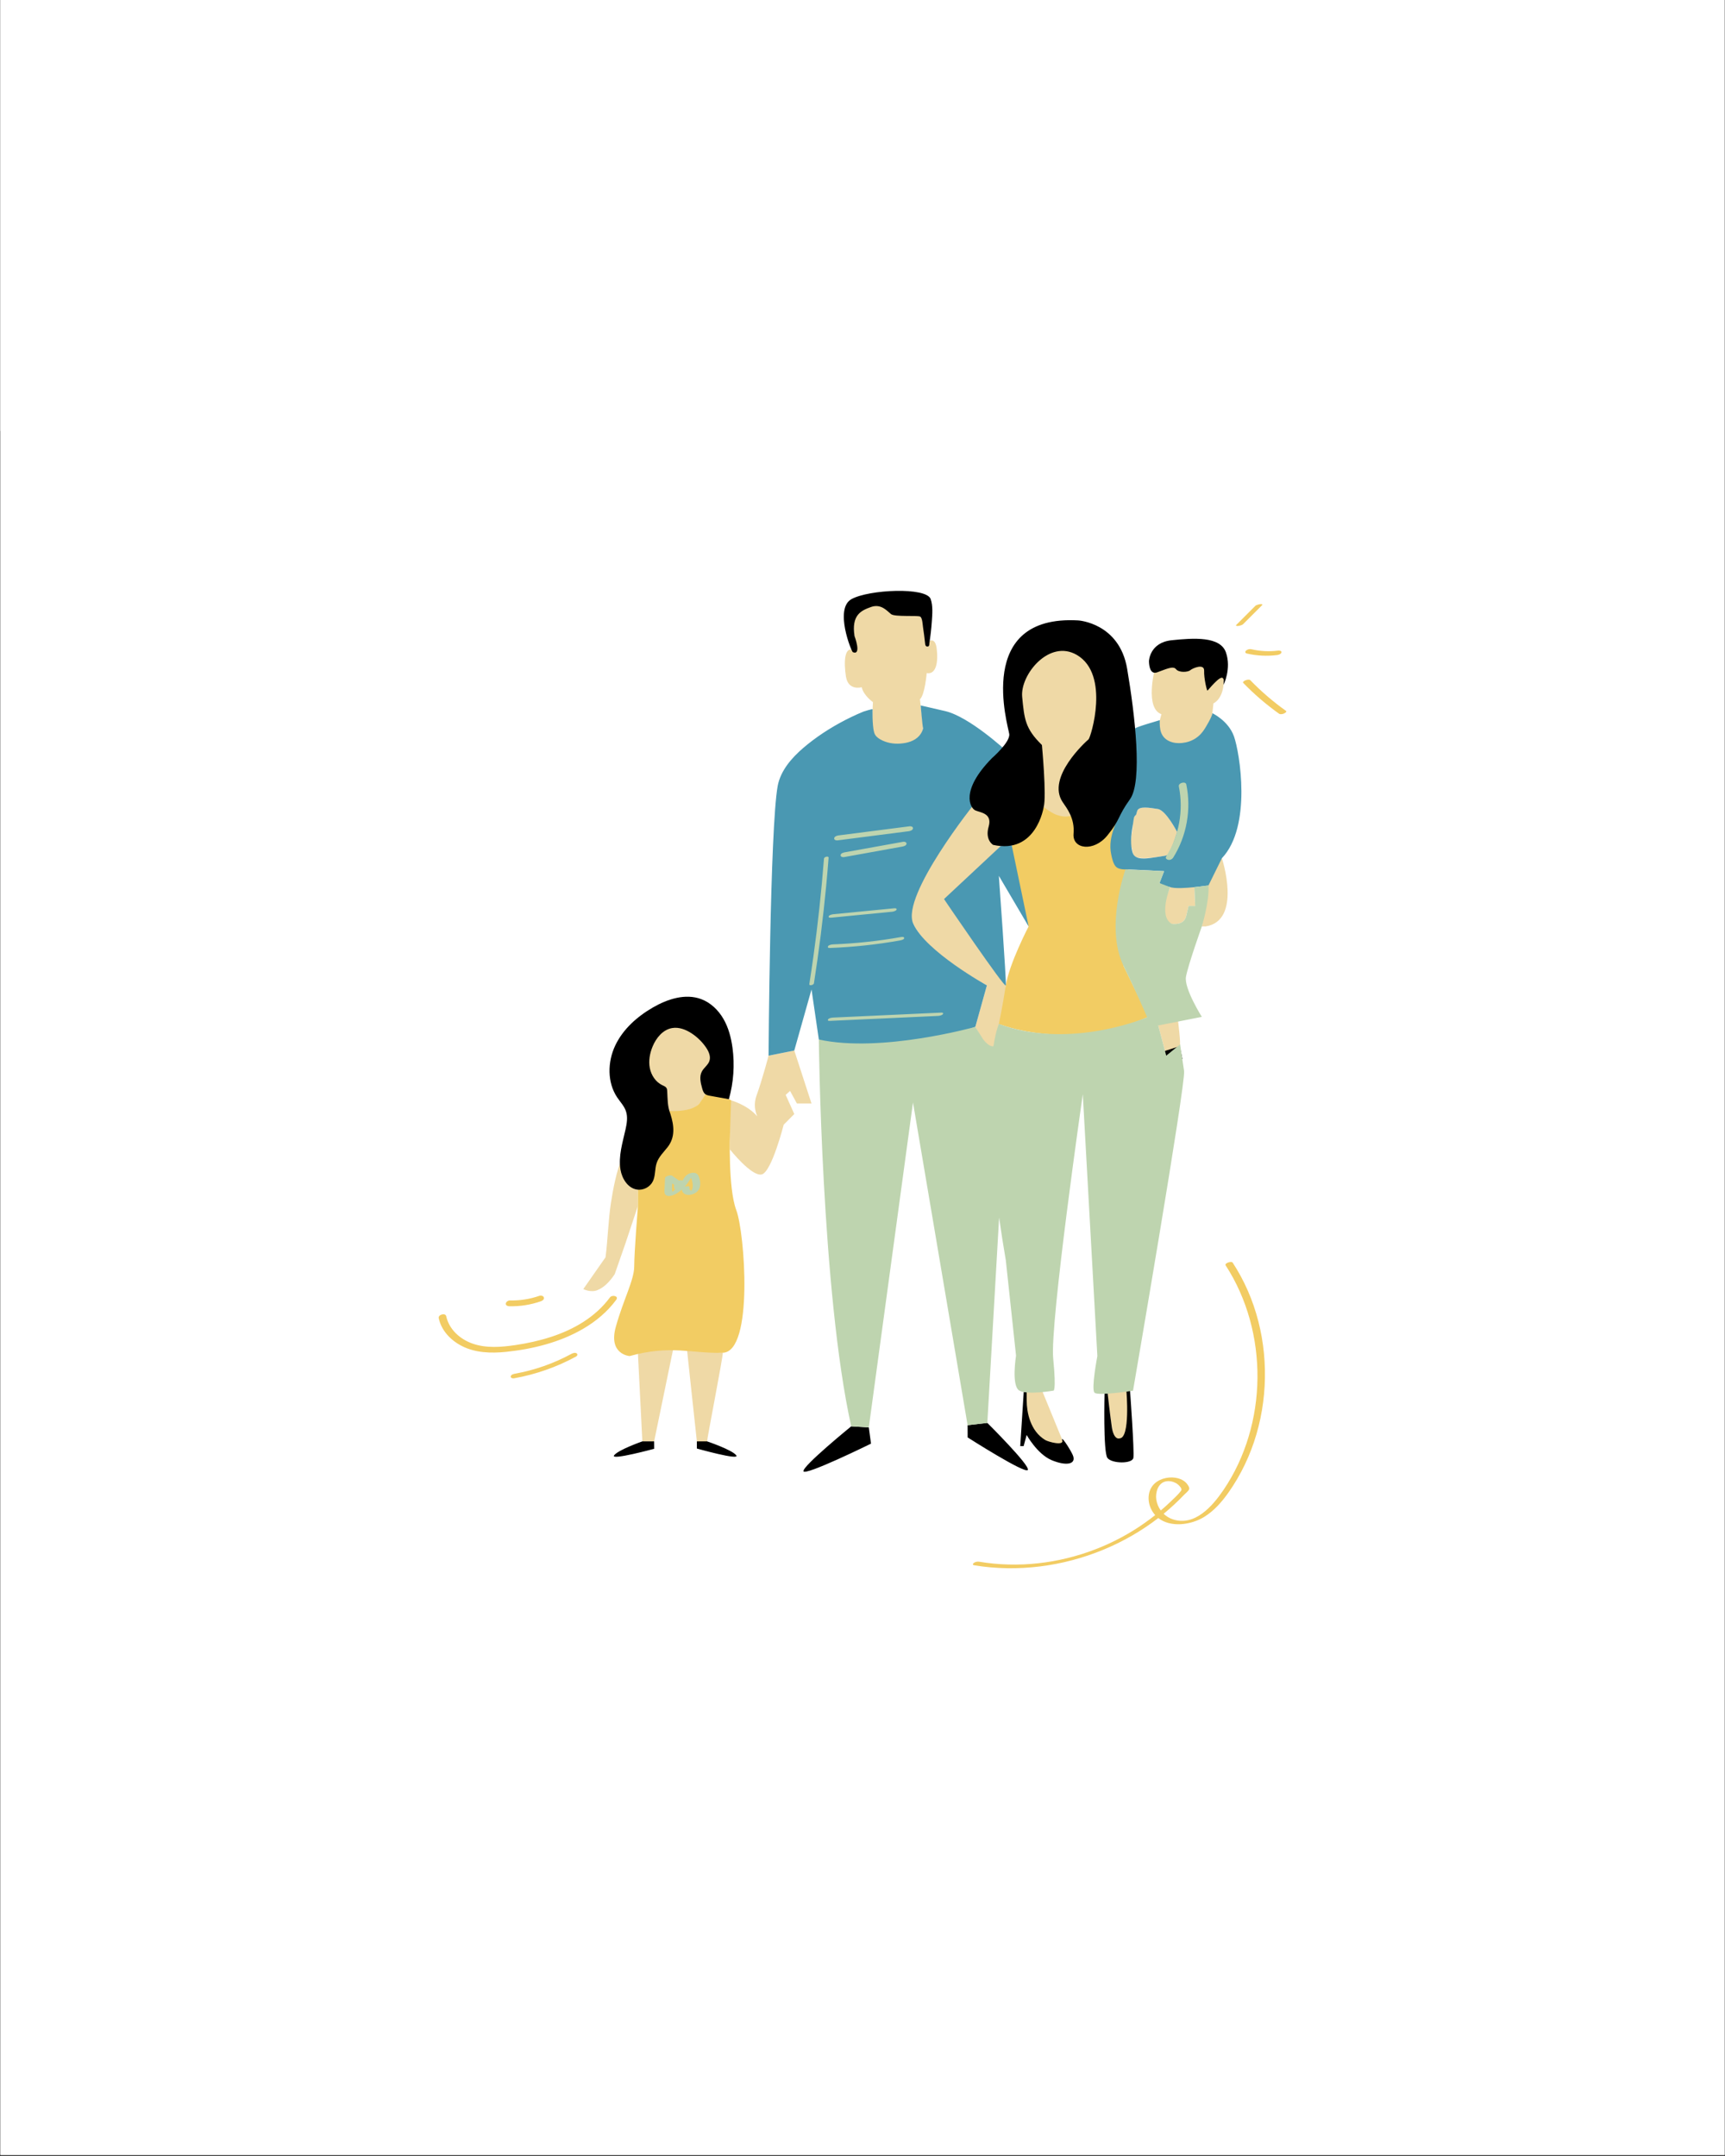 <svg version="1.0" preserveAspectRatio="xMidYMid meet" height="1350" viewBox="0 0 810 1012.5" zoomAndPan="magnify" width="1080" xmlns:xlink="http://www.w3.org/1999/xlink" xmlns="http://www.w3.org/2000/svg"><rect x="0" y="0" width="810" height="1012.5" fill="#333333" stroke="none"/><defs><clipPath id="e0b35746cf"><path clip-rule="nonzero" d="M 0.199 0 L 809.801 0 L 809.801 1012 L 0.199 1012 Z M 0.199 0"></path></clipPath><clipPath id="867803412d"><path clip-rule="nonzero" d="M 0.199 0 L 158.016 0 L 158.016 202.398 L 0.199 202.398 Z M 0.199 0"></path></clipPath><clipPath id="e11b3bd58a"><path clip-rule="nonzero" d="M 205.984 283.531 L 604.012 283.531 L 604.012 736.484 L 205.984 736.484 Z M 205.984 283.531"></path></clipPath></defs><g clip-path="url(#e0b35746cf)"><path fill-rule="nonzero" fill-opacity="1" d="M 0.199 0 L 809.801 0 L 809.801 1012 L 0.199 1012 Z M 0.199 0" fill="#ffffff"></path><path fill-rule="nonzero" fill-opacity="1" d="M 0.199 0 L 809.801 0 L 809.801 1012 L 0.199 1012 Z M 0.199 0" fill="#ffffff"></path></g><g clip-path="url(#867803412d)"><path fill-rule="nonzero" fill-opacity="1" d="M -84.867 -40.48 L 158.016 -40.48 L 158.016 202.398 L -84.867 202.398 Z M -84.867 -40.48" fill="#ffffff"></path></g><path fill-rule="nonzero" fill-opacity="1" d="M 543.664 480.867 L 547.625 495.762 C 547.625 495.762 553.359 491.973 553.973 491.309 C 554.59 490.652 553.133 479.137 553.133 479.137 Z M 549.461 416.633 L 548.922 418.062 C 548.922 418.062 541.801 433.645 550.211 433.84 C 550.211 433.84 555.887 434.922 557 430.199 C 558.113 425.473 558.113 425.473 558.113 425.473 L 561.215 425.609 L 560.836 416.633 Z M 524.012 676.648 C 526.133 678.059 529.43 675.941 529.43 672.645 C 529.43 669.344 529.43 653.09 529.43 653.09 L 520.004 653.09 C 520.004 653.09 521.891 675.234 524.012 676.648 Z M 482.082 653.09 L 482.09 654.875 C 482.09 654.875 480.66 667.34 482.648 670.832 C 487.426 679.191 500.141 679.445 500.141 679.445 L 489.332 653.09 Z M 573.758 403.031 C 573.758 403.031 565.43 412.809 566.477 416.633 C 567.52 420.453 564.34 435.074 564.34 435.074 L 566.074 435.074 C 583.449 432.445 573.758 403.031 573.758 403.031 Z M 549.738 401.559 C 550.406 401.781 551.215 397.18 551.711 393.828 C 552.328 392.039 552.707 390.672 552.707 390.672 C 552.707 390.672 547.52 380.52 543.688 379.93 C 539.852 379.34 534.711 378.375 533.984 380.875 C 533.984 380.875 533.77 381.57 533.457 382.688 C 532.844 383.035 532.445 383.508 532.363 384.16 C 532.363 384.16 531.984 386.688 531.707 389.859 C 531.062 393.164 530.688 396.484 531.336 398.07 C 531.391 398.211 531.477 398.344 531.57 398.473 C 531.703 399.785 531.949 400.879 532.363 401.559 C 534.449 405.035 548.695 401.215 549.738 401.559 Z M 569.793 330.312 C 569.793 330.312 574.953 328.227 574.625 318.523 C 574.625 318.523 572.348 314.262 570.227 319.801 C 568.109 325.34 565.984 320.434 566.516 317.57 C 567.047 314.707 565.809 311.27 565.809 311.27 C 565.809 311.27 561.535 312.613 558.18 312.223 C 558.18 312.223 556.449 316.23 553.27 312.988 C 550.094 309.738 542.148 314.707 542.148 314.707 C 542.148 314.707 537.574 332.641 545.367 335.406 L 544.613 338.203 C 544.613 338.203 535.805 350.477 545.688 351.113 C 554.766 351.703 559.418 348.234 559.418 348.234 C 559.418 348.234 565.703 349.402 566.938 347.871 C 568.172 346.348 569.793 330.312 569.793 330.312 Z M 494.938 305.457 C 494.938 305.457 479.918 306.699 479.344 322.777 C 478.496 346.555 488.004 348.488 489.246 349.863 C 489.246 349.863 489.012 376.5 486.543 380.703 C 486.543 380.703 497.906 384.402 499.883 384.156 C 501.863 383.906 507.309 382.668 507.062 379.945 C 506.816 377.227 500.625 375.246 500.879 372.027 C 501.125 368.812 513.012 347.676 513.762 344.453 C 514.5 341.234 515.207 325.855 515.207 325.855 C 515.207 325.855 514.734 302.734 494.938 305.457 Z M 472.297 394.5 C 472.297 394.5 469.156 394.242 467.324 393.453 C 465.496 392.672 468.633 386.395 468.109 380.902 C 467.59 375.41 458.961 376.719 457.914 376.98 C 456.867 377.242 433.852 406.27 427.84 423.793 C 421.82 441.309 463.406 462.754 463.406 462.754 L 457.98 482.238 L 464.781 494.246 C 468.074 494.246 472.395 468.773 472.297 462.754 C 472.195 456.57 444.344 423.465 443.27 422.223 C 454.773 415.941 472.297 394.5 472.297 394.5 Z M 433.453 340.906 L 431.973 328.395 C 434.309 326.277 435.148 316.098 435.148 316.098 C 439.605 316.945 440.664 310.797 439.816 304.434 C 438.969 298.074 435.148 301.891 435.148 301.891 C 435.148 301.891 434.309 298.289 433.453 292.777 C 432.605 287.266 429.004 288.531 422.43 288.957 C 415.855 289.379 417.551 282.379 407.586 283.867 C 397.621 285.352 401.754 301.266 401.863 301.891 C 402.363 304.73 401.141 305.438 401.141 305.438 C 396.449 302.992 396.156 310.906 397.23 317.746 C 398.305 324.582 404.645 322.734 404.645 322.734 C 405.449 326.617 409.906 329.73 409.906 329.73 C 409.906 329.73 409.492 336.238 409.492 342.18 C 409.492 348.117 417.129 349.812 417.129 349.812 C 434.309 350.66 433.453 340.906 433.453 340.906 Z M 327.223 676.898 C 327.223 676.898 332.035 678.438 332.035 676.898 C 332.035 675.359 339.41 637.852 339.41 635.285 C 339.41 635.285 328.184 634.488 322.418 632.16 C 322.418 632.16 326.586 671.383 327.223 676.898 Z M 301.625 676.898 L 307.16 676.898 L 316.387 632.16 C 316.387 632.16 301.406 634 299.559 635.844 Z M 299.559 550.402 C 296.73 549.422 295.07 544.539 292.16 543.953 C 289.629 548.863 287.695 559.441 286.871 564.906 C 285.59 573.402 285.43 581.957 284.34 590.445 L 273.895 605.383 C 273.895 605.383 277.355 607.16 280.516 605.883 C 283.676 604.605 286.324 601.859 288.645 598.383 L 293.605 584.152 L 299.559 566.285 C 299.559 566.285 299.559 550.402 299.559 550.402 Z M 360.898 495.762 C 360.898 495.762 358.035 506.723 355.238 514.5 C 353.836 518.387 354.535 521.809 355.586 524.262 C 350.684 518.559 342.645 516.559 342.645 516.559 L 342.789 539.855 C 342.789 539.855 353.059 552.77 357.723 551.523 C 362.391 550.277 367.992 528.188 367.992 528.188 L 372.969 523.172 L 368.926 514.188 L 370.98 512.32 L 374.211 518.234 L 381.059 518.234 L 372.969 493.34 Z M 314.609 522.59 L 311.742 515.812 L 312.527 511.375 C 307.754 510.766 303.922 500.68 303.922 500.68 C 301.832 483.469 313.57 481.902 313.57 481.902 C 324.785 480.859 328.176 489.469 331.043 488.422 C 333.914 487.379 333.914 498.855 333.914 498.855 C 333.914 498.855 328.957 502.766 328.957 506.684 C 328.957 510.594 331.305 513.984 331.305 513.984 C 324.266 526.508 314.609 522.59 314.609 522.59" fill="#efd9a6"></path><g clip-path="url(#e11b3bd58a)"><path fill-rule="nonzero" fill-opacity="1" d="M 331.281 513.047 C 331.281 513.047 331.332 513.059 331.43 513.082 C 331.375 513.016 331.281 513.047 331.281 513.047 Z M 342.789 532.008 C 342.789 532.008 343.289 517.613 343.289 516.809 C 343.289 516.062 332.781 513.422 331.43 513.082 C 331.559 513.254 331.402 514.102 328.531 517.988 C 324.547 523.367 310.398 521.453 310.398 521.453 C 302.781 519.734 299.559 528.188 299.559 528.188 L 299.559 566.285 C 299.559 566.285 297.805 588.172 297.805 594.664 C 297.805 601.148 292.758 610.164 289.152 623.141 C 285.547 636.113 295.641 636.836 295.641 636.836 C 315.105 631.43 324.836 635.754 339.41 635.285 C 353.977 634.816 349.707 578.801 345.746 568.348 C 341.777 557.895 342.789 532.008 342.789 532.008 Z M 603.855 333.848 C 597.84 329.559 592.223 324.73 587.082 319.422 C 586.324 318.637 583.012 319.91 583.801 320.73 C 588.941 326.035 594.559 330.863 600.574 335.156 C 601.211 335.605 602.215 335.367 602.875 335.102 C 603.145 334.992 604.469 334.285 603.855 333.848 Z M 286.406 609.297 C 279.59 618.52 269.453 624.367 258.684 627.855 C 253.277 629.602 247.699 630.84 242.078 631.668 C 235.438 632.641 228.352 633.25 221.887 630.98 C 216.02 628.918 210.871 624.348 209.52 618.109 C 209.16 616.422 205.645 617.336 206.012 619.047 C 207.273 624.898 211.625 629.414 216.828 632.094 C 223.184 635.359 230.645 635.578 237.621 634.863 C 250.066 633.574 262.879 630.406 273.762 624.066 C 279.801 620.555 285.199 616.039 289.367 610.398 C 290.703 608.598 287.406 607.949 286.406 609.297 Z M 239.164 613.434 C 244.188 613.559 249.234 612.762 253.98 611.102 C 254.691 610.855 255.633 610.25 255.395 609.348 C 255.172 608.52 254 608.289 253.289 608.535 C 248.82 610.098 244.168 610.824 239.434 610.711 C 238.641 610.688 237.59 611.344 237.512 612.184 C 237.43 613.133 238.426 613.414 239.164 613.434 Z M 581.344 293.965 C 581.812 293.914 582.277 293.812 582.711 293.652 C 583.043 293.531 583.445 293.398 583.703 293.141 C 586.676 290.168 589.648 287.199 592.621 284.227 C 593.16 283.691 592.137 283.676 591.812 283.711 C 591.344 283.762 590.879 283.863 590.445 284.023 C 590.113 284.145 589.711 284.277 589.453 284.535 C 586.48 287.508 583.508 290.477 580.535 293.449 C 579.996 293.988 581.016 294 581.344 293.965 Z M 270.746 635.551 C 270.027 635.066 268.91 635.477 268.25 635.84 C 260.004 640.312 251.027 643.461 241.797 645.121 C 241.137 645.242 239.91 645.562 239.82 646.395 C 239.73 647.184 240.789 647.391 241.375 647.285 C 251.586 645.449 261.359 642.02 270.48 637.074 C 271.086 636.746 271.395 635.98 270.746 635.551 Z M 585.078 305.555 C 584.543 306.074 584.691 306.723 585.438 306.898 C 590.117 307.984 594.961 308.227 599.723 307.621 C 600.398 307.527 601.559 307.168 601.703 306.375 C 601.855 305.574 600.676 305.465 600.164 305.531 C 595.949 306.07 591.703 305.848 587.566 304.887 C 586.742 304.699 585.691 304.965 585.078 305.555 Z M 545.062 709.355 C 546.633 708.023 548.164 706.656 549.648 705.227 C 551.293 703.637 553.102 702.016 554.508 700.203 C 555.133 699.395 554.5 698.598 553.875 697.883 C 553.383 697.316 552.781 696.828 552.125 696.469 C 550.754 695.719 549.047 695.379 547.504 695.672 C 543.73 696.387 542.461 700.98 542.957 704.277 C 543.242 706.164 543.988 707.883 545.062 709.355 Z M 582.594 599.289 C 592.32 617.23 595.75 638.297 593.133 658.477 C 591.816 668.648 588.938 678.621 584.496 687.875 C 582.324 692.406 579.773 696.77 576.879 700.879 C 573.727 705.348 570.074 709.539 565.371 712.418 C 559.191 716.199 549.664 717.453 543.898 712.898 C 536.031 718.973 527.328 723.961 518.148 727.758 C 499.082 735.645 477.855 738.441 457.457 735.09 C 456.715 734.969 456.668 734.523 457.184 734.059 C 457.766 733.527 458.898 733.27 459.664 733.395 C 461.965 733.773 464.277 734.082 466.594 734.305 C 485.121 736.09 504.039 732.629 520.906 724.816 C 528.578 721.266 535.816 716.789 542.434 711.523 C 541.527 710.508 540.75 709.316 540.18 707.887 C 538.66 704.105 539.109 699.406 542.277 696.594 C 545.152 694.043 549.652 693.242 553.309 694.27 C 554.961 694.734 556.535 695.668 557.543 697.078 C 558.008 697.727 558.66 698.66 558.359 699.43 C 558.016 700.293 556.629 701.34 555.996 702.008 C 552.988 705.168 549.773 708.133 546.402 710.902 C 547.617 712.059 549.074 712.965 550.73 713.516 C 561.02 716.918 569.328 707.324 574.449 699.797 C 584.918 684.418 590.289 665.73 590.461 647.188 C 590.641 628.594 585.672 609.879 575.52 594.238 C 574.852 593.203 578.266 592.117 578.801 592.938 C 580.145 595.008 581.418 597.121 582.594 599.289 Z M 469.023 480.867 C 469.023 480.867 470.723 472.906 472.297 462.754 C 473.863 452.602 483.004 435.074 483.004 435.074 C 476.48 422.695 475.07 396.977 475.07 396.977 C 482.543 393.961 487.152 376.656 487.152 376.656 C 487.152 376.656 492.684 381.5 496.309 382.734 C 504.102 385.402 507.062 379.945 507.062 379.945 C 507.062 379.945 503.301 389.473 510.188 392.391 C 517.074 395.309 525.961 370.711 525.961 370.711 C 525.961 370.711 533.605 365.062 531.434 376.656 C 529.262 388.258 524.324 406.508 524.324 406.508 L 531.434 409.039 C 521.879 425.352 527.586 453.621 527.586 453.621 L 539.18 477.539 C 501.488 494.211 469.023 480.867 469.023 480.867" fill="#f2cc63"></path></g><path fill-rule="nonzero" fill-opacity="1" d="M 483.004 435.074 L 469.023 411.309 C 469.023 411.309 472.629 460.996 472.297 462.754 C 471.961 464.512 443.27 422.223 443.27 422.223 L 469.918 397.324 L 475.07 396.977 Z M 463.406 462.754 L 457.98 482.238 C 405.91 502.125 384.496 488.168 384.496 488.168 L 381.059 464.66 L 372.969 493.34 L 360.898 495.762 C 360.898 495.762 361.543 389.043 365.176 369.082 C 365.336 368.184 365.574 367.293 365.859 366.426 C 368.152 359.527 373.684 354.016 379.211 349.559 C 385.465 344.516 392.508 340.215 399.734 336.727 C 401.617 335.816 403.523 334.965 405.457 334.176 C 405.668 334.09 409.734 332.812 409.73 333.109 C 409.723 333.348 409.715 333.582 409.711 333.82 C 409.68 336.051 409.715 338.285 409.918 340.504 C 410.023 341.676 410.16 342.863 410.484 344 C 410.895 345.457 411.91 346.375 413.191 347.137 C 416.086 348.852 419.52 349.449 422.844 349.191 C 426.035 348.945 429.383 348.062 431.59 345.594 C 432.258 344.848 432.805 343.969 433.148 343.02 C 433.246 342.734 433.551 342.039 433.395 341.727 C 433.199 341.332 432.312 331.297 432.312 331.297 L 443.699 333.914 C 455.078 336.477 472.297 352.43 472.297 352.43 C 472.297 352.43 462.371 364.547 459.949 367.41 C 457.523 370.273 458.852 376.656 458.852 376.656 L 457.914 376.98 C 457.914 376.98 423 420.508 428.793 433.68 C 434.582 446.848 463.406 462.754 463.406 462.754 Z M 551.711 393.828 C 550.348 398.043 548.469 401.953 547.801 401.73 C 547.141 401.512 547.996 401.719 547.348 401.824 C 545.723 402.09 544.098 402.379 542.465 402.602 C 539.805 402.961 534.574 404.07 532.535 401.711 C 532.012 401.109 531.77 400.32 531.594 399.543 C 530.594 395.129 531.375 390.531 532.156 386.082 C 532.375 384.855 532.262 383.367 533.457 382.688 C 533.77 381.57 533.984 380.875 533.984 380.875 C 534.711 378.375 539.852 379.34 543.688 379.93 C 547.52 380.52 552.707 390.672 552.707 390.672 C 552.707 390.672 552.328 392.039 551.711 393.828 Z M 579.441 345.844 C 576.773 338.379 569.277 334.949 569.277 334.949 C 569.242 336.496 566.184 341.434 565.852 341.992 C 563.457 346.039 559.758 348.43 555.062 348.922 C 551.066 349.348 546.664 348.051 545.195 343.938 C 544.547 342.117 544.555 340.137 544.57 338.203 C 543.633 338.52 533.012 341.527 533.004 342.125 C 533.004 342.125 532.879 357.34 532.879 357.34 C 532.82 360.562 531.402 363.828 530.52 366.895 C 529.52 370.359 528.504 373.82 527.461 377.273 C 525.051 385.273 520 392.438 521.766 401.148 C 522.121 402.891 522.68 405.555 523.902 406.918 C 524.98 408.125 526.98 408.297 528.477 408.305 C 532.375 408.328 546.613 409.129 546.613 409.129 L 544.453 414.711 C 544.453 414.711 545.613 415.875 550.266 416.805 C 554.918 417.738 567.461 415.809 567.461 415.809 L 573.758 403.031 C 587.949 388.094 582.105 353.316 579.441 345.844" fill="#4a98b2"></path><path fill-rule="nonzero" fill-opacity="1" d="M 547.117 493.496 C 547.117 493.496 531.5 510.66 539.703 507.316 C 547.906 503.977 555.199 497.227 555.199 497.227 L 553.973 491.309 Z M 539.52 310.234 C 539.52 310.234 539.516 310.438 539.52 310.762 C 539.562 312.355 539.957 316.906 543.293 315.762 C 547.312 314.379 550.836 312.496 552.219 314.258 C 553.602 316.012 557.867 315.664 558.879 314.758 C 559.891 313.859 565.539 311.363 565.418 315.008 C 565.289 318.656 566.711 324.383 566.977 324.32 C 567.238 324.262 573.098 316.703 574.285 318.559 C 575.469 320.418 574.625 319.094 574.625 319.094 L 574.559 321.586 C 574.559 321.586 578.309 313.996 575.652 306.383 C 572.992 298.773 560.57 299.582 550.184 300.668 C 539.801 301.754 539.516 310.438 539.516 310.438 M 489.246 349.863 C 481.34 342.133 480.988 337.641 479.977 327.289 C 478.965 316.941 492.645 299.984 505.645 307.57 C 521.398 316.762 512.16 346.344 511.152 347.203 C 509.844 348.312 491.23 365.105 498.973 376.656 C 500.996 379.668 504.723 384.23 504.102 391.547 C 503.488 398.855 513.605 400.164 519.949 392.391 C 526.293 384.613 524.582 383.707 530.59 375.352 C 536.594 366.992 532.93 335.656 529.27 314.07 C 525.613 292.488 506.289 291.359 506.289 291.359 C 457.449 288.59 473.379 340.879 473.906 344.707 C 474.426 348.539 465.805 356.023 465.805 356.023 C 450.66 371.434 455.621 379.531 457.973 380.578 C 460.324 381.617 466.07 381.883 464.238 388.199 C 462.41 394.516 466.332 396.77 466.332 396.77 C 486.699 401.355 490.074 379.008 490.074 379.008 C 491.504 373.902 489.246 349.863 489.246 349.863 Z M 518.656 654.273 C 518.656 654.273 517.961 681.922 520.004 684.668 C 522.055 687.414 531.656 687.523 532.191 684.668 C 532.727 681.812 530.625 653.09 530.625 653.09 L 528.941 653.336 C 528.941 653.336 530.824 675.469 525.703 675.484 C 525.703 675.484 522.992 676.641 522.027 669.883 C 521.059 663.129 520.109 654.25 520.109 654.25 Z M 480.711 653.629 L 479.066 679.133 L 480.66 679.133 L 482.082 673.887 C 482.082 673.887 487.035 682.859 493.801 685.715 C 500.57 688.566 505.957 687.832 503.566 682.945 C 502 679.734 498.004 673.77 498.816 676.43 C 499.648 679.133 492.207 677.133 490.785 676.254 C 489.113 675.223 487.613 673.887 486.422 672.301 C 484.25 669.398 483.016 665.848 482.453 662.266 C 482.211 660.723 482.09 659.156 482.09 657.594 L 482.082 653.828 Z M 401.27 298.742 C 399.719 288.887 404.254 286.73 409.008 285.055 C 413.758 283.375 416.59 286.977 418.398 288.402 C 420.211 289.824 430.953 288.871 432.105 289.59 C 433.141 290.238 433.242 293.422 433.406 294.453 C 433.84 297.113 434.121 299.793 434.434 302.469 C 434.465 302.699 434.496 302.941 434.621 303.141 C 435.035 303.816 435.922 303.773 436.215 303.23 C 436.363 302.961 436.344 302.43 436.391 302.129 C 436.906 298.746 437.312 295.344 437.547 291.926 C 437.777 288.539 438.137 284.637 437.027 281.363 C 435.078 275.57 407.984 276.828 399.824 281.363 C 391.668 285.898 399.812 306.016 400.461 306.273 C 404.734 307.996 401.27 298.742 401.27 298.742 Z M 454.355 669.305 L 454.371 675.039 C 454.371 675.039 481.707 692.516 482.648 690.289 C 483.598 688.059 463.617 668.23 463.617 668.23 Z M 399.703 669.836 C 399.703 669.836 376.672 688.586 377.277 690.93 C 377.883 693.27 408.992 677.965 408.992 677.965 L 407.961 670.324 Z M 327.223 676.898 L 327.223 680.258 C 327.223 680.258 347.758 686.051 345.711 683.434 C 343.672 680.809 332.035 676.898 332.035 676.898 Z M 301.625 676.898 C 301.625 676.898 290.418 680.809 288.371 683.434 C 286.332 686.051 307.191 680.375 307.191 680.375 L 307.16 676.898 Z M 314.609 522.59 C 314.609 522.59 314.691 522.801 314.809 523.172 C 316.543 528.598 317.148 534.078 313.441 538.777 C 311.57 541.145 309.289 543.324 308.34 546.184 C 307.406 548.977 307.852 552.152 306.543 554.789 C 305.223 557.465 302.066 559.105 299.117 558.648 C 294.812 557.984 292.055 553.52 291.348 549.227 C 290.305 542.91 292.363 536.559 293.746 530.309 C 294.367 527.5 294.844 524.516 293.906 521.801 C 293.078 519.387 291.238 517.488 289.812 515.367 C 285.078 508.301 285.254 498.672 288.898 490.984 C 292.543 483.293 299.223 477.383 306.59 473.125 C 313.453 469.156 321.832 466.434 329.258 469.207 C 333.711 470.867 337.32 474.379 339.699 478.492 C 342.082 482.609 343.305 487.297 343.949 492.008 C 345.043 500.074 344.465 508.367 342.254 516.207 C 339.324 515.68 336.395 515.148 333.465 514.617 C 332.629 514.473 331.758 514.305 331.105 513.77 C 330.32 513.133 329.996 512.105 329.719 511.133 C 328.977 508.531 328.293 505.613 329.562 503.219 C 330.508 501.426 332.422 500.219 333.098 498.312 C 333.859 496.148 332.805 493.777 331.508 491.887 C 329.711 489.27 327.395 487.008 324.738 485.266 C 322.043 483.504 318.812 482.254 315.633 482.789 C 311.301 483.523 308.129 487.379 306.449 491.438 C 305.125 494.629 304.465 498.18 305.125 501.57 C 305.785 504.961 307.895 508.16 311.012 509.641 C 311.738 509.984 312.555 510.277 312.965 510.961 C 313.238 511.426 313.27 511.984 313.301 512.516 C 313.484 515.949 313.402 519.551 314.691 522.801" fill="#000000"></path><path fill-rule="nonzero" fill-opacity="1" d="M 564.34 435.074 C 564.34 435.074 567.988 423.176 567.461 415.809 L 560.836 416.633 L 561.215 425.492 L 558.113 425.473 C 558.113 425.473 558.113 425.473 557 430.199 C 555.887 434.922 550.211 433.84 550.211 433.84 C 543.758 430.297 549.461 416.633 549.461 416.633 L 544.453 414.711 L 546.613 409.129 L 528.477 408.305 C 528.477 408.305 518.711 435.32 527.586 453.621 C 533.035 464.859 536.672 473.074 538.672 477.75 C 534.242 479.562 500.602 492.492 469.023 480.867 C 469.023 480.867 467.664 483.871 466.492 491.309 C 466.492 491.309 464.781 492.074 461.699 488.168 L 457.98 482.238 C 457.98 482.238 413.75 494.648 384.496 488.168 C 384.496 488.168 385.688 606.637 399.703 669.836 L 407.961 670.324 L 428.707 517.746 L 454.355 669.305 L 463.617 668.23 L 469.148 571.754 C 470.031 578.062 471.074 584.758 472.297 591.883 L 477.098 636.645 C 477.098 636.645 474.758 651.008 478.711 653.09 C 482.664 655.168 494.543 653.09 494.543 653.09 C 494.543 653.09 496.156 654.414 494.543 637.934 C 492.93 621.453 508.438 513.855 508.438 513.855 L 515.281 636.836 C 515.281 636.836 512.316 652.32 513.93 654.012 C 515.547 655.707 532.027 653.09 532.027 653.09 C 532.027 653.09 556.887 508.68 556.004 502.957 C 555.688 500.879 554.125 490.469 554.125 490.469 L 547.625 495.762 L 543.855 481.586 L 564.34 477.539 C 564.34 477.539 555.906 464.176 556.891 458.695 C 557.871 453.207 564.34 435.074 564.34 435.074 Z M 548.625 403.809 C 549.535 403.945 550.438 403.488 550.91 402.73 C 557.262 392.555 559.453 380.125 557.051 368.387 C 556.719 366.746 553.199 367.652 553.539 369.328 C 555.855 380.648 553.578 392.809 547.543 402.316 C 547.066 403.074 547.973 403.711 548.625 403.809 Z M 325.41 551.938 C 325.684 551.859 325.566 551.871 325.41 551.938 Z M 325.289 556.523 C 325.215 555.43 324.984 554.09 324.465 553.094 C 324.441 553.133 324.418 553.16 324.398 553.199 C 323.562 554.691 322.637 556.047 321.52 557.281 C 322.594 556.953 323.949 556.969 323.781 557.562 C 323.637 558.109 323.844 558.656 324.246 559.039 C 324.344 559.141 324.449 559.211 324.559 559.277 C 324.762 558.98 324.961 558.625 324.992 558.555 C 325.258 557.906 325.328 557.219 325.289 556.523 Z M 324.289 559.629 C 324.199 559.656 324.129 559.68 324.152 559.703 C 324.176 559.727 324.227 559.691 324.289 559.629 Z M 316.977 558.699 C 316.492 558.023 316.363 557.191 316.57 556.418 C 316.258 556.191 315.945 555.969 315.637 555.746 C 315.605 556.547 315.57 557.352 315.543 558.156 C 315.52 558.738 315.57 559.168 315.77 559.648 C 315.902 559.559 316.039 559.473 316.172 559.379 C 316.457 559.168 316.707 558.926 316.977 558.699 Z M 328.113 552.465 C 329.113 554.992 329.309 558.34 326.801 560.039 C 325.48 560.934 323.449 561.516 321.902 560.891 C 320.914 560.5 320.168 559.609 320.227 558.566 C 320.141 558.648 320.066 558.734 319.977 558.809 C 319.039 559.609 317.996 560.375 316.887 560.922 C 315.727 561.488 313.426 562.246 312.438 561.004 C 311.738 560.125 312.047 558.699 312.086 557.676 C 312.145 556.215 312.207 554.75 312.262 553.289 C 312.285 552.668 313.113 552.391 313.609 552.223 C 314.176 552.035 315.117 551.801 315.664 552.184 C 316.625 552.859 317.586 553.531 318.547 554.199 C 318.637 554.258 318.727 554.324 318.816 554.387 C 319.094 554.324 319.371 554.277 319.633 554.27 C 319.84 554.258 320.246 554.312 320.488 554.457 C 320.719 554.066 320.945 553.672 321.191 553.277 C 322.051 551.91 323.285 551.059 324.902 550.805 C 326.387 550.574 327.555 551.043 328.113 552.465 Z M 388.824 478.742 C 388.453 479.375 389.141 479.449 389.68 479.426 C 406.59 478.648 423.5 477.879 440.406 477.102 C 441.047 477.07 442.387 476.852 442.75 476.23 C 443.117 475.602 442.438 475.52 441.891 475.543 C 424.98 476.32 408.074 477.098 391.168 477.875 C 390.523 477.902 389.184 478.121 388.824 478.742 Z M 388.82 444.391 C 388.465 445.051 389.125 445.219 389.707 445.195 C 400.73 444.77 411.703 443.598 422.562 441.66 C 423.035 441.574 424.562 441.25 424.586 440.586 C 424.617 439.895 423.602 439.957 423.129 440.043 C 412.559 441.926 401.887 443.086 391.152 443.496 C 390.488 443.52 389.18 443.734 388.82 444.391 Z M 390.547 430.941 C 400.031 430.012 409.508 429.09 418.984 428.164 C 419.508 428.109 420.918 427.746 421.016 427.098 C 421.133 426.391 419.949 426.539 419.562 426.578 C 410.086 427.504 400.602 428.434 391.125 429.355 C 390.609 429.406 389.191 429.773 389.094 430.422 C 388.984 431.133 390.168 430.98 390.547 430.941 Z M 425.672 396.266 C 425.75 395.465 424.719 395.207 424.105 395.316 C 414.961 396.961 405.82 398.613 396.684 400.262 C 396.004 400.387 394.805 400.711 394.715 401.57 C 394.633 402.371 395.668 402.629 396.285 402.52 C 405.426 400.867 414.562 399.223 423.707 397.574 C 424.383 397.449 425.582 397.125 425.672 396.266 Z M 393.289 394.656 C 404.438 393.223 415.59 391.789 426.742 390.352 C 427.434 390.27 428.617 389.871 428.703 389.027 C 428.785 388.199 427.754 387.957 427.121 388.039 C 415.969 389.473 404.82 390.906 393.668 392.34 C 392.977 392.434 391.793 392.824 391.707 393.672 C 391.621 394.5 392.652 394.742 393.289 394.656 Z M 387.957 415.914 C 386.492 431.289 384.57 446.586 382.199 461.777 C 382.062 462.637 379.883 463.09 380.031 462.152 C 380.703 457.844 381.344 453.531 381.945 449.203 C 384.059 433.953 385.711 418.609 386.914 403.203 C 386.98 402.355 389.164 401.828 389.082 402.824 C 388.742 407.195 388.367 411.559 387.957 415.914" fill="#bed4af"></path></svg>
